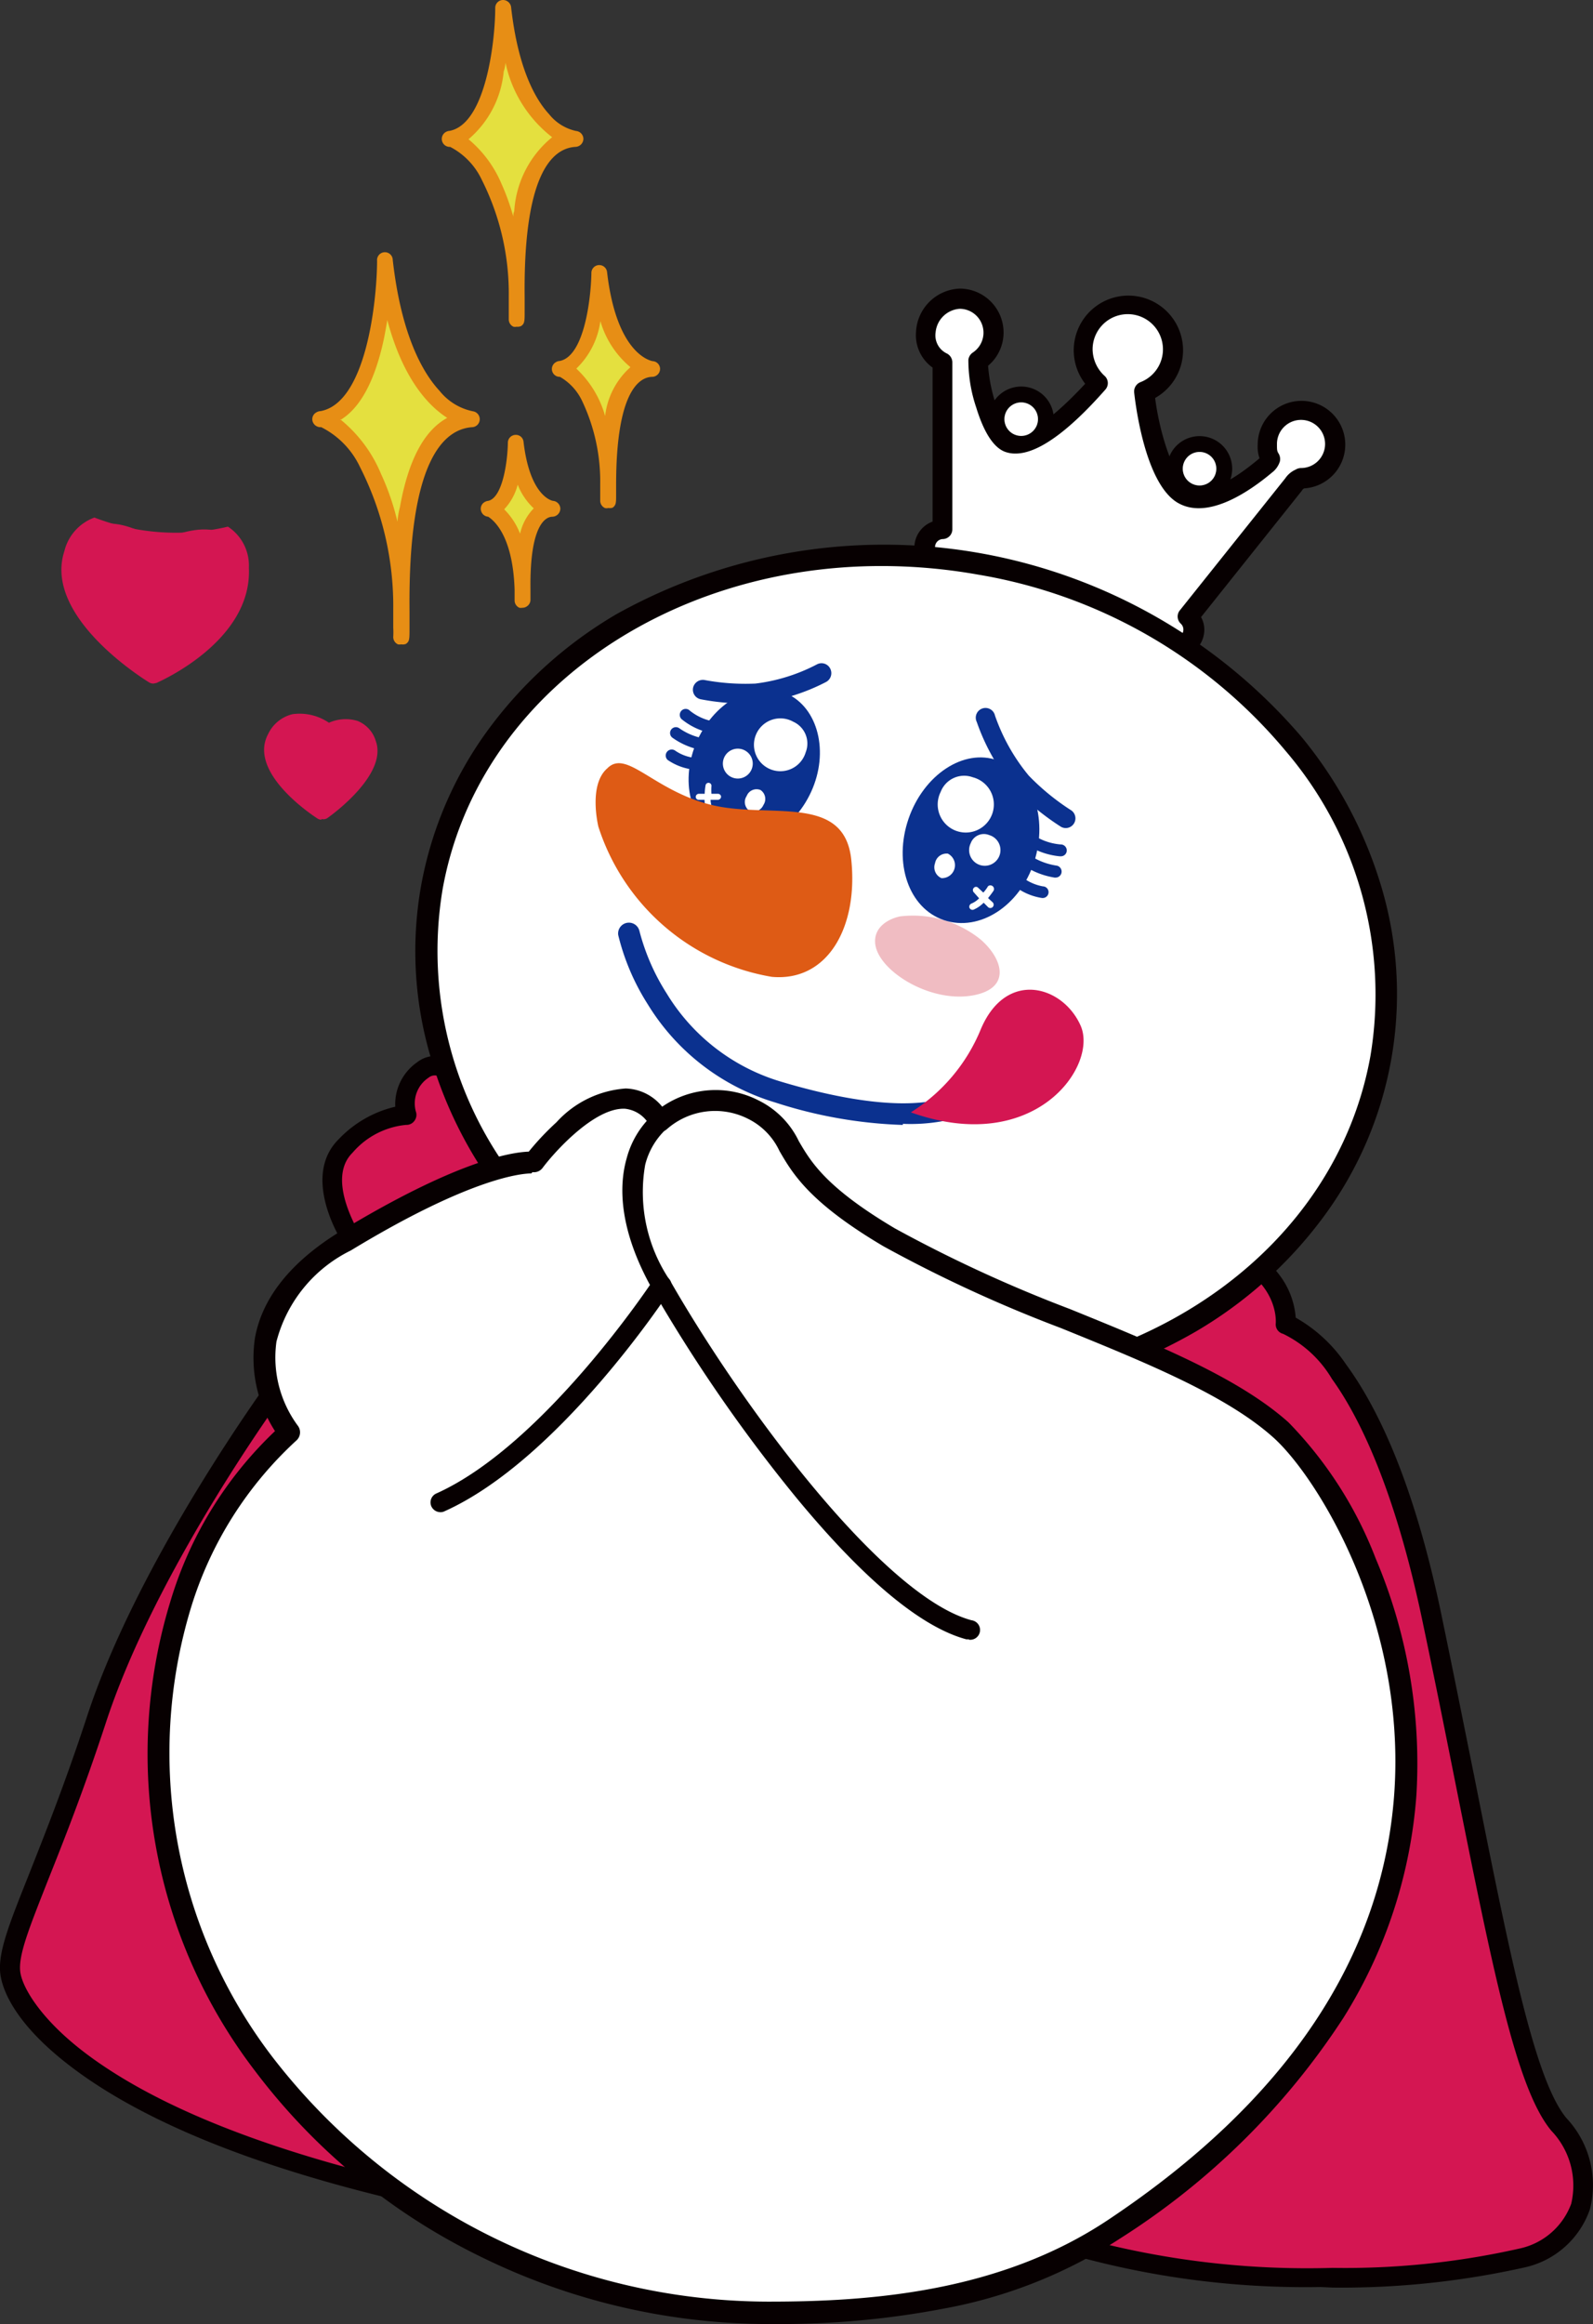 <svg xmlns="http://www.w3.org/2000/svg" width="65.487" height="95.51" viewBox="0 0 65.487 95.51">
  <rect x="0" y="0" width="65.487" height="95.51" fill="#333333" stroke="none"/>
  <g id="组_2322" data-name="组 2322" transform="translate(23110.386 4872.171)">
    <path id="路径_4515" data-name="路径 4515" d="M440.7,6677.132a.689.689,0,1,0,.689.689A.689.689,0,0,0,440.7,6677.132Zm0,2.029a1.34,1.34,0,1,1,1.341-1.34A1.34,1.34,0,0,1,440.7,6679.161Z" transform="translate(-23509.105 -11532.767)" fill="#070001" fill-rule="evenodd"/>
    <path id="路径_4516" data-name="路径 4516" d="M450.491,6679.852a.689.689,0,1,0,.689.689A.689.689,0,0,0,450.491,6679.852Zm0,2.03a1.34,1.34,0,1,1,1.341-1.34A1.34,1.34,0,0,1,450.491,6681.881Z" transform="translate(-23511.564 -11533.45)" fill="#070001" fill-rule="evenodd"/>
    <path id="路径_4517" data-name="路径 4517" d="M444.19,6671.925a1.857,1.857,0,0,1,.659,3.588c.112,1.242.659,3.744,1.648,4.253s2.344-.374,3.348-1.221c.18-.157.187-.231.195-.254a.977.977,0,0,1-.127-.607,1.393,1.393,0,1,1,1.386,1.394.748.748,0,0,0-.315.254l-4.344,5.43a.747.747,0,0,1-.509,1.3.7.7,0,0,1-.389-.112l-9.234-2.809v-.457a.75.75,0,0,1,.015-1.5v-6.875a1.214,1.214,0,0,1-.689-1.221,1.5,1.5,0,0,1,1.393-1.386,1.384,1.384,0,0,1,1.393,1.385,1.416,1.416,0,0,1-.629,1.169c-.075.606.479,3.048,1.243,3.348.981.39,2.726-1.362,3.677-2.441a1.857,1.857,0,0,1,1.281-3.235Z" transform="translate(-23508.215 -11531.566)" fill="#fff" fill-rule="evenodd"/>
    <path id="路径_4518" data-name="路径 4518" d="M450.8,6678.726ZM450.8,6678.726ZM450.8,6678.726ZM450.8,6678.726ZM450.8,6678.726Zm-14,3.91,8.934,2.726a.307.307,0,0,1,.1.045.334.334,0,0,0,.4-.531.4.4,0,0,1-.037-.547l4.336-5.429a1,1,0,0,1,.42-.352.438.438,0,0,1,.217-.067.989.989,0,1,0-.981-.981c0,.239,0,.284.075.4a.435.435,0,0,1,.045.308.913.913,0,0,1-.33.464c-.891.749-2.561,1.91-3.789,1.281-1.5-.749-1.865-4.546-1.872-4.583a.412.412,0,0,1,.262-.419,1.446,1.446,0,1,0-1.97-1.348,1.5,1.5,0,0,0,.487,1.086.4.4,0,0,1,.038.568c-1.543,1.753-2.786,2.629-3.692,2.629a1.217,1.217,0,0,1-.442-.075c-.464-.18-.861-.794-1.176-1.82a6.079,6.079,0,0,1-.322-1.961.421.421,0,0,1,.18-.293.981.981,0,0,0-.539-1.8,1.07,1.07,0,0,0-.989.98.824.824,0,0,0,.472.861.412.412,0,0,1,.217.36V6681a.4.4,0,0,1-.389.4.33.33,0,0,0-.322.329.338.338,0,0,0,.315.337.4.4,0,0,1,.382.4v.157Zm9.211,3.632a1.09,1.09,0,0,1-.554-.149l-9.189-2.8a.4.4,0,0,1-.285-.39v-.135a1.16,1.16,0,0,1-.7-1.056,1.138,1.138,0,0,1,.749-1.056v-6.329a1.633,1.633,0,0,1-.682-1.446,1.873,1.873,0,0,1,1.8-1.8,1.805,1.805,0,0,1,1.8,1.8,1.782,1.782,0,0,1-.637,1.371,6.685,6.685,0,0,0,.292,1.5c.292.929.584,1.258.7,1.3.382.15,1.385-.314,3-2.06a2.247,2.247,0,1,1,2.876.584c.172,1.393.749,3.294,1.4,3.647s1.663-.135,2.891-1.168a1.437,1.437,0,0,1-.075-.555,1.8,1.8,0,1,1,1.91,1.791.2.2,0,0,0-.09.09h0l-4.149,5.2a1.077,1.077,0,0,1,.135.532,1.153,1.153,0,0,1-1.153,1.131Z" transform="translate(-23508.08 -11531.418)" fill="#070001" fill-rule="evenodd"/>
    <path id="路径_4519" data-name="路径 4519" d="M435.11,6723.587s7.2-1.446,11.458-.555,3.947,3.6,3.947,3.6,3.707.966,6.036,12.222,3.467,18.61,5.19,20.669,1.266,4.628-1.5,5.452-11.982,1.5-18.026-.382S435.11,6723.587,435.11,6723.587Z" transform="translate(-23508.039 -11544.384)" fill="#d41652" fill-rule="evenodd"/>
    <path id="路径_4520" data-name="路径 4520" d="M435.394,6723.785c.06,1.82.367,10.59,1.266,19.471,1.745,17.225,4.209,20.445,5.519,20.842a35.186,35.186,0,0,0,10.118,1.175,32.545,32.545,0,0,0,7.676-.793,2.913,2.913,0,0,0,2.134-1.842,3.258,3.258,0,0,0-.816-3c-1.43-1.715-2.389-6.508-3.977-14.453-.382-1.917-.816-4.089-1.3-6.388-1.168-5.632-2.674-8.575-3.744-10.058a4.728,4.728,0,0,0-2.007-1.851.4.4,0,0,1-.3-.441c0-.09.18-2.359-3.632-3.16-3.61-.749-9.489.225-10.949.494Zm16.416,42.275a35.557,35.557,0,0,1-9.863-1.214c-1.55-.471-2.831-2.92-3.932-7.488a111.055,111.055,0,0,1-2.164-14.064c-1-9.923-1.273-19.741-1.281-19.846a.412.412,0,0,1,.329-.4c.292-.06,7.324-1.453,11.615-.554,2.344.494,3.378,1.543,3.834,2.329a3.315,3.315,0,0,1,.434,1.4,6.124,6.124,0,0,1,2.067,1.917c1.648,2.247,3,5.767,3.962,10.485.479,2.3.914,4.493,1.3,6.4,1.5,7.549,2.509,12.537,3.8,14.094a4.02,4.02,0,0,1,.966,3.744,3.676,3.676,0,0,1-2.674,2.389,34.5,34.5,0,0,1-7.9.831Z" transform="translate(-23507.902 -11544.244)" fill="#070001" fill-rule="evenodd"/>
    <path id="路径_4521" data-name="路径 4521" d="M408.057,6713.939a14.7,14.7,0,0,0,4.568,2.7c2.411.711-7.287,4.493-7.287,4.493s-1.385-.569-1.3-.434-1.5-2.307-.157-3.64a3.61,3.61,0,0,1,2.509-1.266,1.67,1.67,0,0,1,.667-1.865.8.8,0,0,1,1,.008Z" transform="translate(-23500.061 -11542.127)" fill="#d41652" fill-rule="evenodd"/>
    <path id="路径_4522" data-name="路径 4522" d="M403.555,6720.745Zm.584-.6a5.319,5.319,0,0,1,.577.195l.487.187c.472-.18,1.985-.749,3.512-1.5,2.823-1.3,3.527-1.917,3.7-2.134h-.037a14.794,14.794,0,0,1-4.711-2.786.4.4,0,0,0-.509,0,1.265,1.265,0,0,0-.524,1.393.405.405,0,0,1-.06.382.4.4,0,0,1-.344.166,3.309,3.309,0,0,0-2.2,1.145c-.891.876-.165,2.441.112,3Zm1.063,1.229a.5.5,0,0,1-.15,0c-.389-.165-.869-.336-1.078-.4a.4.4,0,0,1-.382-.135l-.06-.105v0c-.3-.509-1.46-2.726-.067-4.1a4.665,4.665,0,0,1,2.322-1.333,2.1,2.1,0,0,1,.9-1.827,1.212,1.212,0,0,1,1.5,0h0a14.531,14.531,0,0,0,4.419,2.628c.569.165.674.509.681.7,0,.517-.457,1.221-4.052,2.891-1.917.884-3.864,1.64-3.879,1.648a.359.359,0,0,1-.157.038Z" transform="translate(-23499.924 -11541.991)" fill="#070001" fill-rule="evenodd"/>
    <path id="路径_4523" data-name="路径 4523" d="M396.64,6731.36s-5.325,7.2-7.452,13.7-3.744,9.062-3.535,10.432,2.853,5.729,15.57,8.822,3.744-26.294,3.744-26.294l-4.186-4.942Z" transform="translate(-23495.615 -11546.548)" fill="#d41652" fill-rule="evenodd"/>
    <path id="路径_4524" data-name="路径 4524" d="M396.646,6731.7c-.959,1.34-5.347,7.661-7.2,13.33-.936,2.854-1.782,4.973-2.4,6.523-.749,1.909-1.221,3.063-1.116,3.744s.936,2.06,2.928,3.5c2.748,1.992,6.9,3.669,12.334,4.988,1.962.479,3.43.18,4.493-.921,1.947-2.066,2.359-6.995,1.2-14.266a90.891,90.891,0,0,0-2.4-10.485l-4.074-4.808-3.744-1.558Zm6.193,33.086a7.578,7.578,0,0,1-1.85-.239c-5.534-1.348-9.78-3.071-12.619-5.115s-3.19-3.594-3.258-4.037c-.127-.876.337-2.037,1.176-4.141.607-1.543,1.453-3.647,2.382-6.478,2.119-6.478,7.452-13.742,7.489-13.81a.412.412,0,0,1,.487-.135l4.119,1.715a.325.325,0,0,1,.15.112l4.186,4.943a.39.39,0,0,1,.082.142,92.031,92.031,0,0,1,2.449,10.7c1.221,7.631.749,12.664-1.408,14.978a4.494,4.494,0,0,1-3.385,1.378Z" transform="translate(-23495.479 -11546.406)" fill="#070001" fill-rule="evenodd"/>
    <path id="路径_4525" data-name="路径 4525" d="M431.254,6686.1c10.769,1.94,18.153,11.024,16.476,20.3s-11.758,15.225-22.534,13.286-18.161-11.024-16.476-20.3S420.477,6684.158,431.254,6686.1Z" transform="translate(-23501.352 -11535.089)" fill="#fff" fill-rule="evenodd"/>
    <path id="路径_4526" data-name="路径 4526" d="M427.039,6686.035c-8.919,0-16.618,5.415-18.026,13.278a15.4,15.4,0,0,0,3.482,12.544,20.966,20.966,0,0,0,12.649,7.235,21.9,21.9,0,0,0,3.977.359c8.927,0,16.618-5.415,18.033-13.278a15.4,15.4,0,0,0-3.49-12.544,20.972,20.972,0,0,0-12.641-7.242A22.66,22.66,0,0,0,427.039,6686.035Zm2.119,34.314a23.994,23.994,0,0,1-4.171-.375,21.882,21.882,0,0,1-13.181-7.556,17.391,17.391,0,0,1-3.3-6.253,15.338,15.338,0,0,1-.375-7.01,15.5,15.5,0,0,1,2.794-6.447,17.544,17.544,0,0,1,5.242-4.7,22.6,22.6,0,0,1,28.166,5.063,17.539,17.539,0,0,1,3.3,6.245,15.4,15.4,0,0,1-2.419,13.48,17.554,17.554,0,0,1-5.242,4.7,21.287,21.287,0,0,1-10.814,2.853Z" transform="translate(-23501.203 -11534.944)" fill="#070001" fill-rule="evenodd"/>
    <path id="路径_4527" data-name="路径 4527" d="M426.942,6693.278c-1.288-.584-2.936.262-3.685,1.9s-.307,3.444.989,4.028,2.936-.262,3.685-1.9S428.215,6693.862,426.942,6693.278Z" transform="translate(-23504.971 -11536.938)" fill="#0b318f" fill-rule="evenodd"/>
    <path id="路径_4528" data-name="路径 4528" d="M425.279,6693.316a9.368,9.368,0,0,1-1.835-.172.4.4,0,0,1-.307-.479.412.412,0,0,1,.487-.308,9.175,9.175,0,0,0,2.075.143,7.381,7.381,0,0,0,2.524-.787.4.4,0,0,1,.547.166.412.412,0,0,1-.165.554,8.225,8.225,0,0,1-2.868.876Z" transform="translate(-23505.029 -11536.579)" fill="#0b318f" fill-rule="evenodd"/>
    <path id="路径_4529" data-name="路径 4529" d="M428.09,6694.825a1.086,1.086,0,1,0,.517,1.258.981.981,0,0,0-.517-1.257Z" transform="translate(-23505.871 -11537.339)" fill="#fff" fill-rule="evenodd"/>
    <path id="路径_4530" data-name="路径 4530" d="M425.781,6696.46a.614.614,0,1,0,.283.709.614.614,0,0,0-.283-.709Z" transform="translate(-23505.531 -11537.783)" fill="#fff" fill-rule="evenodd"/>
    <path id="路径_4531" data-name="路径 4531" d="M426.624,6698.61a.435.435,0,0,0-.569.247.442.442,0,0,0,.12.614.449.449,0,0,0,.569-.247.442.442,0,0,0-.12-.614Z" transform="translate(-23505.746 -11538.315)" fill="#fff" fill-rule="evenodd"/>
    <path id="路径_4532" data-name="路径 4532" d="M424.2,6698.926a.135.135,0,0,0,.127-.127.127.127,0,0,0-.127-.12h-.27a2.817,2.817,0,0,1,0-.307.122.122,0,1,0-.24-.045,2.454,2.454,0,0,0-.037.352h-.247a.127.127,0,0,0-.12.127.12.12,0,0,0,.12.12h.24a1.244,1.244,0,0,0,.1.457.127.127,0,0,0,.234.039.128.128,0,0,0-.01-.144,1.015,1.015,0,0,1-.075-.352Z" transform="translate(-23505.07 -11538.228)" fill="#fff" fill-rule="evenodd"/>
    <path id="路径_4533" data-name="路径 4533" d="M423.862,6695.189h-.037a2.766,2.766,0,0,1-1.348-.6.246.246,0,0,1,0-.344.239.239,0,0,1,.172-.073.242.242,0,0,1,.172.072,2.159,2.159,0,0,0,1.071.458.246.246,0,0,1,.2.276A.233.233,0,0,1,423.862,6695.189Z" transform="translate(-23504.848 -11537.21)" fill="#0b318f" fill-rule="evenodd"/>
    <path id="路径_4534" data-name="路径 4534" d="M423.54,6696.159h0a3,3,0,0,1-1.573-.555.24.24,0,1,1,.292-.382,2.532,2.532,0,0,0,1.3.449.243.243,0,0,1,.172.073.24.24,0,0,1,.068.174A.247.247,0,0,1,423.54,6696.159Z" transform="translate(-23504.713 -11537.46)" fill="#0b318f" fill-rule="evenodd"/>
    <path id="路径_4535" data-name="路径 4535" d="M423.061,6697.238a2.326,2.326,0,0,1-1.348-.412.247.247,0,0,1,.322-.374,1.752,1.752,0,0,0,1.033.3h0a.247.247,0,0,1,.247.247.24.24,0,0,1-.24.239Z" transform="translate(-23504.654 -11537.768)" fill="#0b318f" fill-rule="evenodd"/>
    <path id="路径_4536" data-name="路径 4536" d="M431.968,6713.458Zm-1.243.749a18.861,18.861,0,0,1-5.242-.922,9.248,9.248,0,0,1-5.242-4.036,9.444,9.444,0,0,1-1.213-2.839.444.444,0,0,1,.869-.179,8.938,8.938,0,0,0,1.124,2.576,8.238,8.238,0,0,0,4.71,3.625c1.9.569,4.561,1.161,6.433.749a.517.517,0,0,1,.547.12.435.435,0,0,1,.1.442.442.442,0,0,1-.442.307h0a7.385,7.385,0,0,1-1.64.112Z" transform="translate(-23503.998 -11540.148)" fill="#0b318f" fill-rule="evenodd"/>
    <path id="路径_4537" data-name="路径 4537" d="M414.4,6716.511a3.453,3.453,0,0,1,3.834-.494c2.142,1.1.637,2.321,5.594,5.242s12.626,4.8,16.1,7.908,12.522,19.951-6.837,32.861c-4.418,2.943-9.736,3.438-14.229,3.43-15.27,0-28.7-13.592-24.114-29.117a15.727,15.727,0,0,1,4.493-7.07s-3.467-4.358,2.3-7.863,7.759-3.228,7.759-3.228S412.621,6713.71,414.4,6716.511Z" transform="translate(-23497.674 -11542.587)" fill="#fff" fill-rule="evenodd"/>
    <path id="路径_4538" data-name="路径 4538" d="M408.97,6718.491c-.352,0-2.441.142-7.422,3.167a5.787,5.787,0,0,0-3.055,3.745,4.718,4.718,0,0,0,.876,3.452.45.45,0,0,1-.045.6,15.437,15.437,0,0,0-4.336,6.852h0a20.557,20.557,0,0,0,3.348,18.505,25.785,25.785,0,0,0,20.34,10.043h.082c4.156,0,9.474-.39,13.929-3.363,7.324-4.883,11.278-10.777,11.758-17.517.5-7.175-3.205-13.054-4.973-14.634-1.94-1.737-5.242-3.078-8.725-4.493a56.821,56.821,0,0,1-7.3-3.363c-3.055-1.805-3.744-3-4.276-3.917a2.792,2.792,0,0,0-1.3-1.326,3,3,0,0,0-3.325.427.455.455,0,0,1-.36.112.427.427,0,0,1-.322-.2,1.3,1.3,0,0,0-1.048-.749c-1.236-.053-2.861,1.737-3.378,2.426a.442.442,0,0,1-.419.18Zm9.773,47.285h-.075a26.889,26.889,0,0,1-11.937-2.846,25.709,25.709,0,0,1-9.114-7.549,21.419,21.419,0,0,1-3.49-19.284,15.956,15.956,0,0,1,4.306-7.017,5.564,5.564,0,0,1-.824-3.827c.3-1.67,1.5-3.138,3.475-4.358,4.785-2.906,7.032-3.273,7.781-3.3a11.117,11.117,0,0,1,1.138-1.206A4.252,4.252,0,0,1,412.85,6715a2,2,0,0,1,1.5.749,3.864,3.864,0,0,1,3.954-.262,3.586,3.586,0,0,1,1.663,1.678c.494.846,1.108,1.9,3.954,3.587a57.2,57.2,0,0,0,7.189,3.311c3.557,1.445,6.927,2.815,8.987,4.658a16.477,16.477,0,0,1,3.587,5.6,21.581,21.581,0,0,1,1.67,9.735,19.957,19.957,0,0,1-3,9.137,30.261,30.261,0,0,1-9.159,9.054,19.8,19.8,0,0,1-7.249,2.891,35.769,35.769,0,0,1-7.2.635Z" transform="translate(-23497.514 -11542.439)" fill="#070001" fill-rule="evenodd"/>
    <path id="路径_4539" data-name="路径 4539" d="M392.577,6684.749s3.243-1.7,3.378,1.116-3.595,4.411-3.595,4.411-4.164-2.523-3.355-5.018S392.577,6684.749,392.577,6684.749Z" transform="translate(-23496.436 -11534.654)" fill="#d41652" fill-rule="evenodd"/>
    <path id="路径_4540" data-name="路径 4540" d="M390.447,6684.193a1.345,1.345,0,0,0-.427.061,1.36,1.36,0,0,0-.816.973c-.637,1.97,2.367,4.082,3.071,4.538.674-.329,3.363-1.774,3.25-4.021a1.327,1.327,0,0,0-.532-1.169c-.689-.4-1.947.1-2.374.323a.326.326,0,0,1-.337,0,3.906,3.906,0,0,0-1.835-.682Zm1.8,6.269a.354.354,0,0,1-.172-.045c-.18-.112-4.366-2.688-3.49-5.393a1.966,1.966,0,0,1,1.236-1.385,9.3,9.3,0,0,0,5.489.374,1.909,1.909,0,0,1,.861,1.692c.142,3-3.64,4.658-3.8,4.732Z" transform="translate(-23496.326 -11534.541)" fill="#d41652" fill-rule="evenodd"/>
    <path id="路径_4541" data-name="路径 4541" d="M402.3,6695.247s-1.415-1.108-2.142.247,1.9,3.041,1.9,3.041,2.307-1.641,1.887-2.809S402.3,6695.247,402.3,6695.247Z" transform="translate(-23499.23 -11537.372)" fill="#d41652" fill-rule="evenodd"/>
    <path id="路径_4542" data-name="路径 4542" d="M401.05,6695.045h-.157a.861.861,0,0,0-.562.487c-.442.816.876,1.977,1.61,2.494.794-.614,1.812-1.67,1.588-2.3a.63.63,0,0,0-.367-.427,1.134,1.134,0,0,0-.816.12.329.329,0,0,1-.359,0,1.759,1.759,0,0,0-.936-.36Zm.9,3.744a.289.289,0,0,1-.172-.052c-.12-.075-2.883-1.865-2.022-3.467a1.5,1.5,0,0,1,1-.816,2.138,2.138,0,0,1,1.5.352,1.679,1.679,0,0,1,1.176-.075,1.281,1.281,0,0,1,.749.824c.494,1.355-1.745,3-2,3.175a.284.284,0,0,1-.232.029Z" transform="translate(-23499.119 -11537.275)" fill="#d41652" fill-rule="evenodd"/>
    <path id="路径_4543" data-name="路径 4543" d="M405.309,6669.55s0,6.126-2.659,6.508c.187-.12,3.415,1.288,3.348,8.986.082.038-.7-8.77,2.9-8.986C408.9,6676.058,406.028,6675.878,405.309,6669.55Z" transform="translate(-23499.887 -11531.026)" fill="#e4e03f" fill-rule="evenodd"/>
    <path id="路径_4544" data-name="路径 4544" d="M403.384,6675.983a5.682,5.682,0,0,1,1.678,2.247,10.228,10.228,0,0,1,.674,1.962,3.256,3.256,0,0,1,.1-.591q.517-2.9,1.947-3.677c-.749-.479-1.812-1.565-2.464-4.021q-.06.367-.135.749c-.367,1.73-.966,2.861-1.8,3.363Zm2.509,9.249a.446.446,0,0,1-.135,0,.33.33,0,0,1-.195-.3,3.387,3.387,0,0,0,0-.39h0v-.749a12.605,12.605,0,0,0-1.363-5.841,3.5,3.5,0,0,0-1.6-1.647.337.337,0,0,1-.345-.217.315.315,0,0,1,.135-.382.366.366,0,0,1,.187-.06c1.887-.352,2.314-4.561,2.322-6.171a.323.323,0,1,1,.644-.038c.352,3.108,1.243,4.644,1.925,5.377a2.354,2.354,0,0,0,1.37.839.329.329,0,0,1,0,.651c-1.236.067-2.666,1.446-2.606,7.549v.682c0,.494,0,.569-.142.674a.318.318,0,0,1-.195.021Z" transform="translate(-23499.783 -11530.922)" fill="#e78e15" fill-rule="evenodd"/>
    <path id="路径_4545" data-name="路径 4545" d="M411.952,6655.67s0,5.078-2.2,5.393c.165-.1,2.831,1.063,2.771,7.414.075,0-.577-7.256,2.4-7.414C414.925,6661.063,412.551,6660.89,411.952,6655.67Z" transform="translate(-23501.67 -11527.541)" fill="#e4e03f" fill-rule="evenodd"/>
    <path id="路径_4546" data-name="路径 4546" d="M410.442,6660.992a4.822,4.822,0,0,1,1.348,1.813,9.449,9.449,0,0,1,.494,1.37.474.474,0,0,1,.038-.225,4.258,4.258,0,0,1,1.558-3.041,5.24,5.24,0,0,1-1.917-3.062,1.6,1.6,0,0,1-.075.367,4.154,4.154,0,0,1-1.445,2.778Zm1.977,7.706a.349.349,0,0,1-.127,0,.329.329,0,0,1-.195-.3v-.951a10.384,10.384,0,0,0-1.108-4.785,2.928,2.928,0,0,0-1.3-1.355.328.328,0,0,1-.2-.6.369.369,0,0,1,.18-.06c1.5-.292,1.872-3.744,1.872-5.055a.322.322,0,0,1,.307-.322.337.337,0,0,1,.344.284c.285,2.554,1.011,3.812,1.565,4.411a1.941,1.941,0,0,0,1.108.688.33.33,0,0,1,.3.33.337.337,0,0,1-.315.322c-1,.052-2.157,1.183-2.1,6.186v.576c0,.405,0,.5-.142.6a.343.343,0,0,1-.187.03Z" transform="translate(-23501.568 -11527.441)" fill="#e78e15" fill-rule="evenodd"/>
    <path id="路径_4547" data-name="路径 4547" d="M417.38,6670.2s0,3.745-1.61,3.947c.112-.075,2.067.749,2.03,5.429.045,0-.427-5.316,1.752-5.429C419.552,6674.147,417.815,6674.02,417.38,6670.2Z" transform="translate(-23503.182 -11531.189)" fill="#e4e03f" fill-rule="evenodd"/>
    <path id="路径_4548" data-name="路径 4548" d="M416.393,6674.073a4.23,4.23,0,0,1,1.183,1.947,3.169,3.169,0,0,1,1.041-2.007,3.847,3.847,0,0,1-1.236-1.895,3.322,3.322,0,0,1-.989,1.954Zm1.311,5.729a.286.286,0,0,1-.135,0,.329.329,0,0,1-.195-.3v-.231h0v-.45a7.7,7.7,0,0,0-.749-3.43,2.246,2.246,0,0,0-.906-.98h0a.322.322,0,0,1-.172-.6.331.331,0,0,1,.165-.053c1.048-.209,1.288-2.733,1.3-3.617a.323.323,0,0,1,.644-.037c.4,3.46,1.857,3.654,1.872,3.662a.321.321,0,0,1,.307.322.33.33,0,0,1-.307.322c-.577,0-1.5.658-1.5,4.44v.42c0,.307,0,.412-.142.517A.387.387,0,0,1,417.7,6679.8Z" transform="translate(-23503.086 -11531.095)" fill="#e78e15" fill-rule="evenodd"/>
    <path id="路径_4549" data-name="路径 4549" d="M413.018,6679.57s0,2.554-1.108,2.711c.075-.045,1.423.539,1.393,3.744.037,0-.292-3.662,1.213-3.744C414.516,6682.281,413.318,6682.2,413.018,6679.57Z" transform="translate(-23502.213 -11533.542)" fill="#e4e03f" fill-rule="evenodd"/>
    <path id="路径_4550" data-name="路径 4550" d="M414.439,6681.851Zm-1.992.344a2.889,2.889,0,0,1,.652,1,2.17,2.17,0,0,1,.562-1.041,2.634,2.634,0,0,1-.659-.974,2.33,2.33,0,0,1-.554,1.011Zm.749,4.044a.372.372,0,0,1-.127,0,.33.33,0,0,1-.195-.3v-.165h0v-.277c-.075-2.352-.951-2.906-1.086-3a.321.321,0,0,1-.285-.217.314.314,0,0,1,.135-.382.364.364,0,0,1,.15-.052c.6-.127.8-1.655.809-2.389a.323.323,0,0,1,.307-.322.315.315,0,0,1,.337.284c.255,2.195,1.131,2.412,1.206,2.427a.329.329,0,0,1,.307.322.337.337,0,0,1-.322.33c-.285,0-.936.337-.906,2.958v.457h0a.322.322,0,0,1-.15.27A.3.3,0,0,1,413.2,6686.239Z" transform="translate(-23502.105 -11533.434)" fill="#e78e15" fill-rule="evenodd"/>
    <path id="路径_4551" data-name="路径 4551" d="M433.5,6737.965h-.1c-1.865-.5-4.224-2.464-7.01-5.841a64.526,64.526,0,0,1-5.871-8.492c-1.453-2.554-1.393-4.366-1.086-5.437a3.741,3.741,0,0,1,1.1-1.812.405.405,0,0,1,.5.636,3,3,0,0,0-.839,1.446,6.479,6.479,0,0,0,1.026,4.763c3,5.242,8.777,12.986,12.387,13.952a.4.4,0,0,1-.1.8Z" transform="translate(-23504.057 -11542.766)" fill="#070001" fill-rule="evenodd"/>
    <path id="路径_4552" data-name="路径 4552" d="M409.133,6734.987a.412.412,0,0,1-.374-.24.4.4,0,0,1,.21-.531c4.434-1.992,8.874-8.709,8.919-8.777a.4.4,0,0,1,.562-.112.412.412,0,0,1,.12.561c-.187.285-4.613,6.973-9.271,9.062A.338.338,0,0,1,409.133,6734.987Z" transform="translate(-23501.412 -11545.014)" fill="#070001" fill-rule="evenodd"/>
    <path id="路径_4553" data-name="路径 4553" d="M418.269,6697.36c.794-.8,1.88.906,4.261,1.5s5.474-.494,5.766,2.247-.944,5.033-3.265,4.823a9.074,9.074,0,0,1-7.13-6.171S417.475,6698.042,418.269,6697.36Z" transform="translate(-23503.688 -11537.957)" fill="#de5b15" fill-rule="evenodd"/>
    <path id="路径_4554" data-name="路径 4554" d="M434.141,6705.549c-.419.09-1.041.4-1.011,1.056.037,1.123,2.247,2.539,4.066,2.179,1.543-.307,1.176-1.5.277-2.284a4.423,4.423,0,0,0-3.333-.952Z" transform="translate(-23507.541 -11540.057)" fill="#f0bcc2" fill-rule="evenodd"/>
    <path id="路径_4555" data-name="路径 4555" d="M435.09,6714.62a7.289,7.289,0,0,0,2.883-3.43c1.048-2.457,3.378-1.775,4.1-.127S440.19,6716.44,435.09,6714.62Z" transform="translate(-23508.033 -11541.078)" fill="#d41652" fill-rule="evenodd"/>
    <path id="路径_4556" data-name="路径 4556" d="M438.549,6696.958c1.43.487,2.082,2.352,1.5,4.164s-2.247,2.891-3.707,2.4-2.082-2.352-1.46-4.164S437.156,6696.449,438.549,6696.958Z" transform="translate(-23507.92 -11537.878)" fill="#0b318f" fill-rule="evenodd"/>
    <path id="路径_4557" data-name="路径 4557" d="M442.353,6699.045a.392.392,0,0,1-.2-.053,10.36,10.36,0,0,1-1.887-1.543,8.733,8.733,0,0,1-1.573-2.762.4.4,0,1,1,.749-.263,7.961,7.961,0,0,0,1.386,2.464,9.68,9.68,0,0,0,1.715,1.408.4.4,0,0,1-.21.749Z" transform="translate(-23508.924 -11537.186)" fill="#0b318f" fill-rule="evenodd"/>
    <path id="路径_4558" data-name="路径 4558" d="M438.007,6697.9a1.154,1.154,0,1,1-1.318.6A1.033,1.033,0,0,1,438.007,6697.9Z" transform="translate(-23508.404 -11538.129)" fill="#fff" fill-rule="evenodd"/>
    <path id="路径_4559" data-name="路径 4559" d="M439.107,6701.077a.644.644,0,1,1-.749.337.576.576,0,0,1,.749-.338Z" transform="translate(-23508.838 -11538.933)" fill="#fff" fill-rule="evenodd"/>
    <path id="路径_4560" data-name="路径 4560" d="M436.949,6702.119a.532.532,0,0,1-.277,1,.487.487,0,0,1-.262-.614.48.48,0,0,1,.539-.39Z" transform="translate(-23508.357 -11539.203)" fill="#fff" fill-rule="evenodd"/>
    <path id="路径_4561" data-name="路径 4561" d="M438.487,6704.143a.134.134,0,0,1,0-.187.12.12,0,0,1,.18,0l.21.195a1.479,1.479,0,0,0,.195-.262.149.149,0,0,1,.225.188s-.09.135-.225.3l.187.172a.135.135,0,1,1-.187.2l-.18-.181a1.325,1.325,0,0,1-.412.284.135.135,0,0,1-.172-.075.142.142,0,0,1,.075-.172.955.955,0,0,0,.322-.218Z" transform="translate(-23508.84 -11539.641)" fill="#fff" fill-rule="evenodd"/>
    <path id="路径_4562" data-name="路径 4562" d="M442.751,6701.938a3,3,0,0,1-1.416-.517.247.247,0,0,1-.06-.337.243.243,0,0,1,.156-.1.238.238,0,0,1,.181.04,2.379,2.379,0,0,0,1.176.427.247.247,0,0,1,.255.232.239.239,0,0,1-.232.255Z" transform="translate(-23509.576 -11538.919)" fill="#0b318f" fill-rule="evenodd"/>
    <path id="路径_4563" data-name="路径 4563" d="M442.437,6703.039h0a3.187,3.187,0,0,1-1.61-.749.246.246,0,0,1,0-.344.239.239,0,0,1,.345,0,2.7,2.7,0,0,0,1.34.6.248.248,0,0,1,0,.487Z" transform="translate(-23509.457 -11539.143)" fill="#0b318f" fill-rule="evenodd"/>
    <path id="路径_4564" data-name="路径 4564" d="M441.834,6704.188h0a2.441,2.441,0,0,1-1.348-.666.242.242,0,0,1-.073-.173.238.238,0,0,1,.073-.172.247.247,0,0,1,.345,0,1.955,1.955,0,0,0,1.026.531.238.238,0,0,1,.17.078.24.24,0,0,1-.193.4Z" transform="translate(-23509.369 -11539.453)" fill="#0b318f" fill-rule="evenodd"/>
    <path id="路径_4565" data-name="路径 4565" d="M440.919,6677.35a.689.689,0,1,0,.689.689A.689.689,0,0,0,440.919,6677.35Z" transform="translate(-23509.324 -11532.984)" fill="#fff" fill-rule="evenodd"/>
    <path id="路径_4566" data-name="路径 4566" d="M450.709,6680.07a.689.689,0,1,0,.689.689A.689.689,0,0,0,450.709,6680.07Z" transform="translate(-23511.783 -11533.668)" fill="#fff" fill-rule="evenodd"/>
  </g>
</svg>
